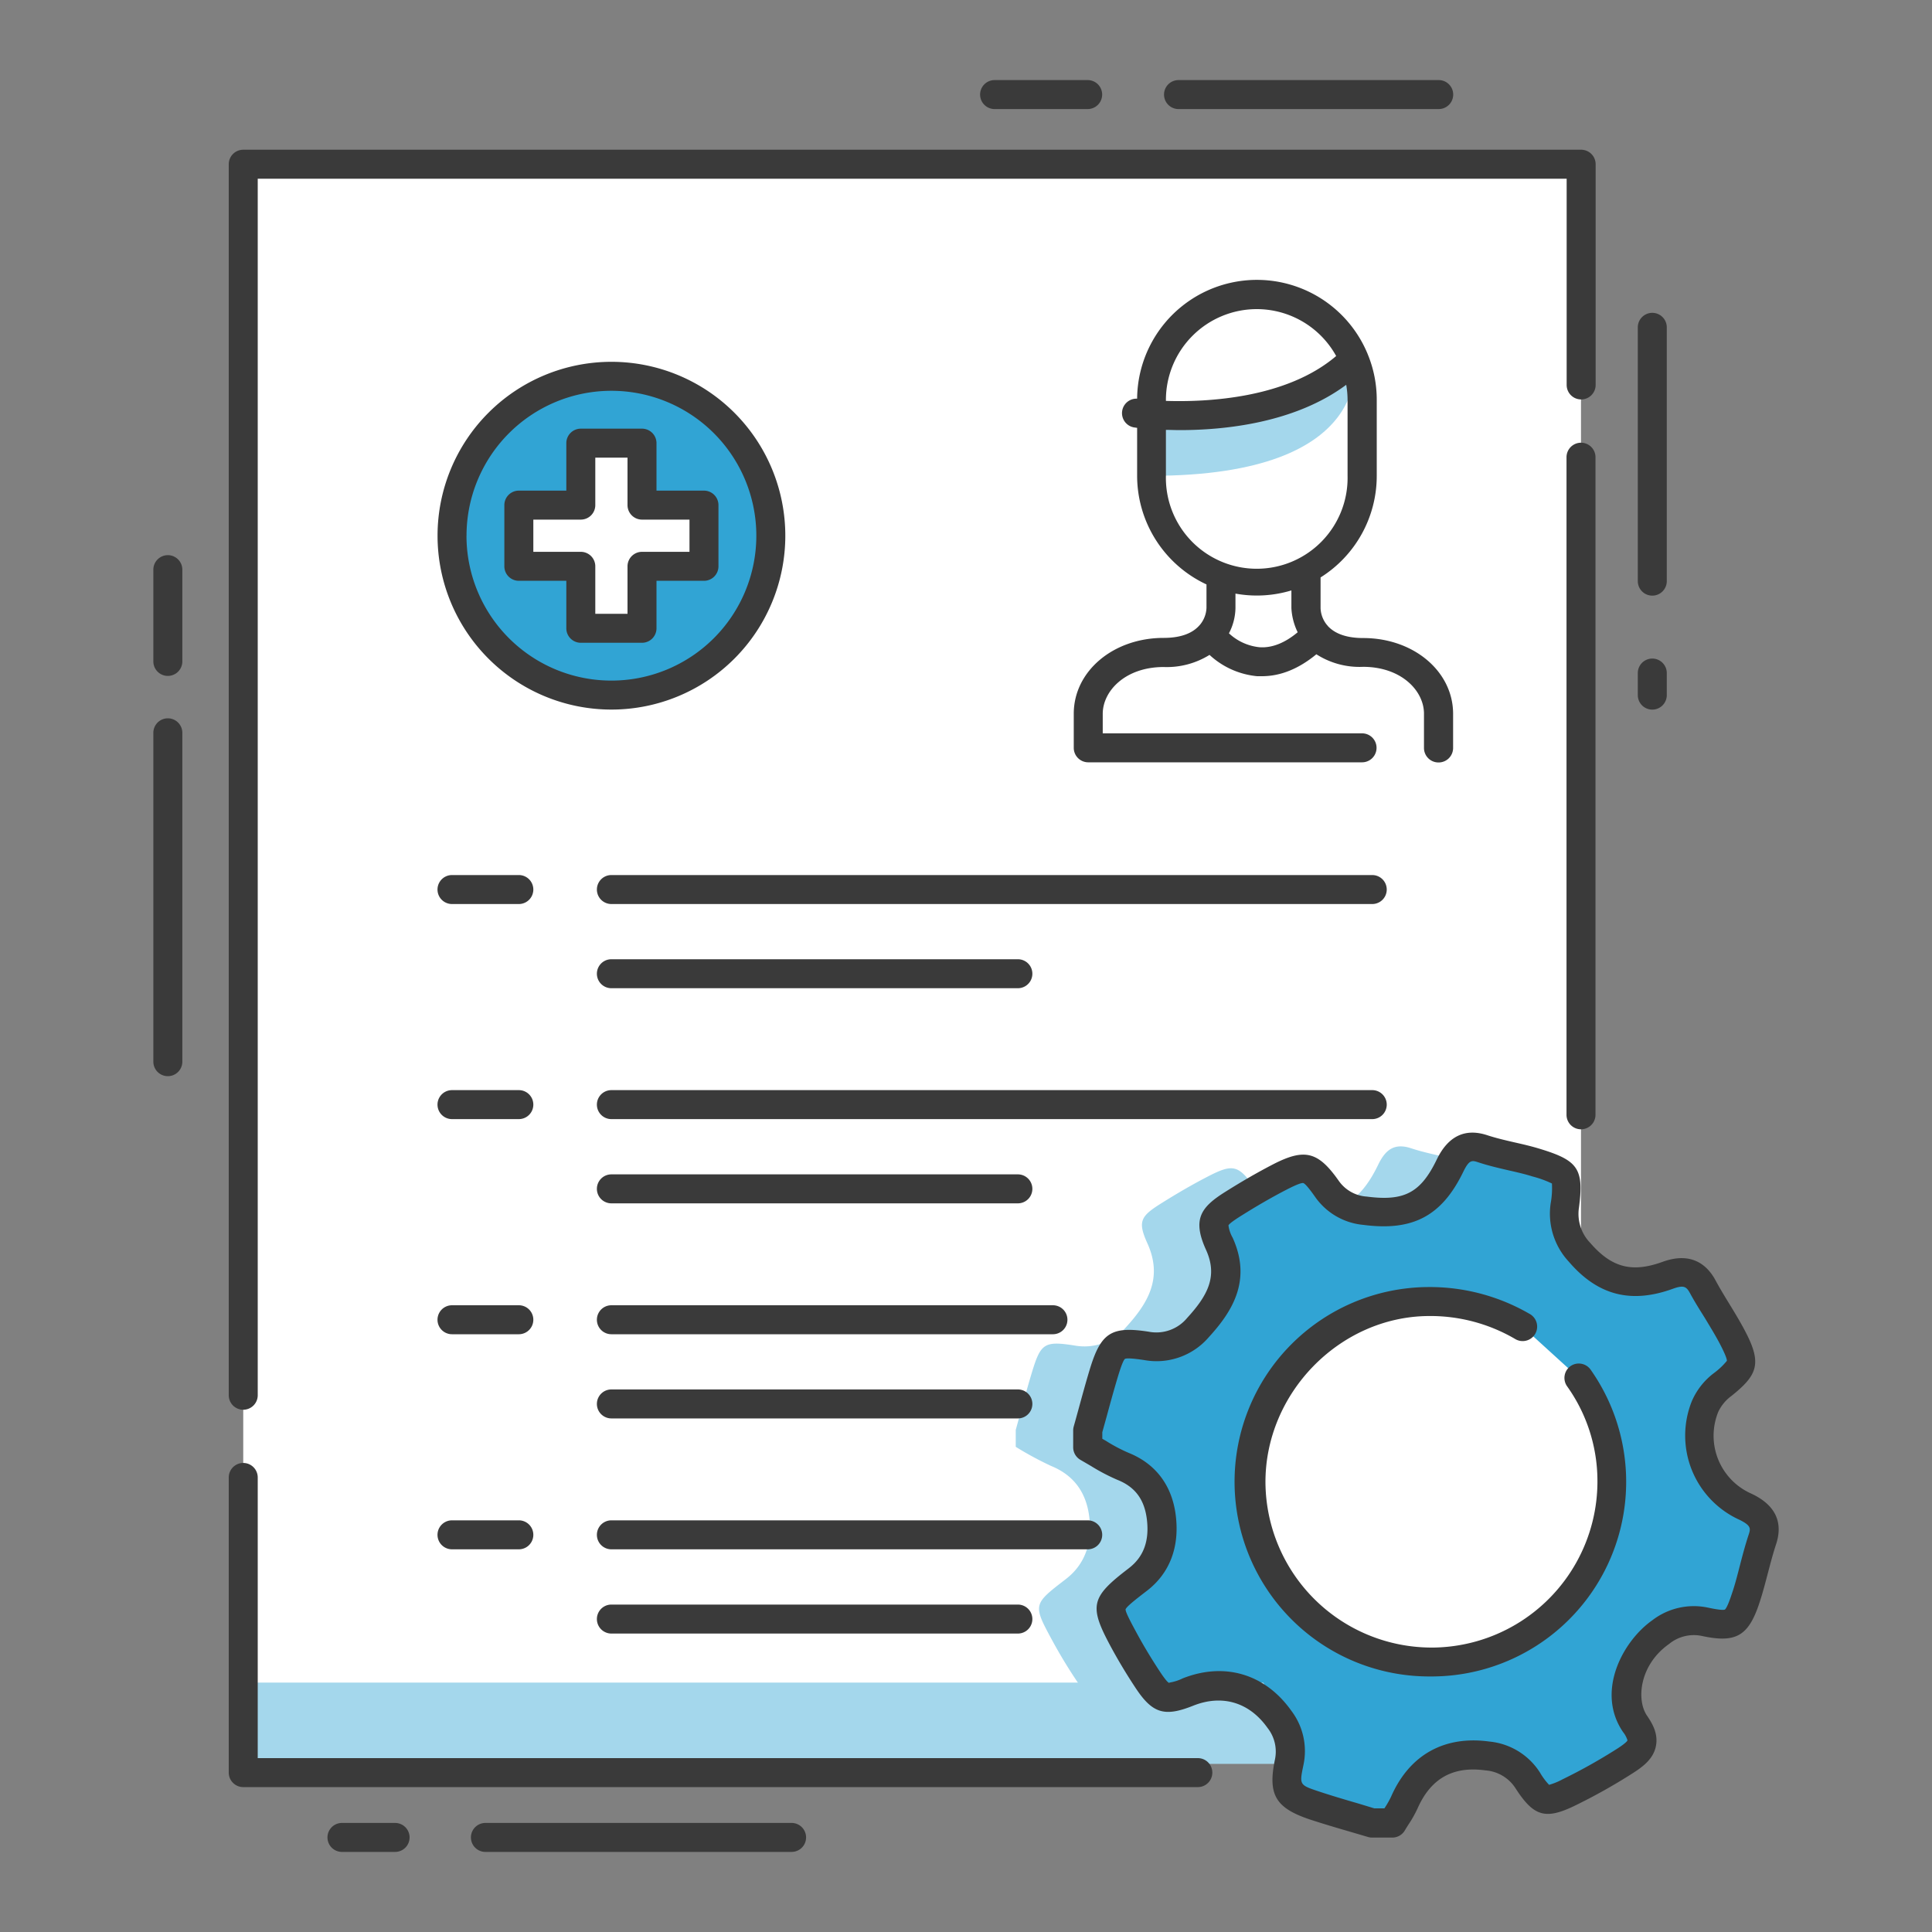 <svg id="Layer_1" data-name="Layer 1" xmlns="http://www.w3.org/2000/svg" viewBox="0 0 400 400"><rect x="0" y="0" width="400" height="400" fill="#808080" stroke="none"/><defs><style>.cls-1{fill:#fff;}.cls-2{fill:#a4d7ec;}.cls-3{fill:#31a4d4;}.cls-4{fill:#3a3a3a;}</style></defs><title>icon</title><polygon class="cls-1" points="327.33 356.78 50.36 366.96 50.36 33.95 327.33 33.95 327.33 273.24 342.09 300.32 327.33 356.78"/><path class="cls-2" d="M250,356a11,11,0,0,1,2.23,7.23h35.63c-1.2-4.42-2-7.87-2.37-9.36-.44-1.89-.89-3.79-1.21-5.71A23.5,23.5,0,0,1,284,344c-.69,0-1.39.07-2.09.08A37.42,37.42,0,0,1,244.1,307c-.11-20.33,16.46-37.33,36.61-37.55.53,0,1.06,0,1.59,0a7,7,0,0,1,1.51-2.1c2.91-2.71,7.44-3.1,11.22-2.75s7.61,1.18,10.56,3.47a36.64,36.64,0,0,0,6.86-8.55c-.11-.12-.23-.24-.34-.37a11.61,11.61,0,0,1-3.06-9.64c.87-6.57.58-6.93-5.78-8.89-3.66-1.13-7.51-1.69-11.14-2.89s-5.41.54-6.82,3.47c-3.9,8.05-8.61,10.53-17.6,9.36a10.69,10.69,0,0,1-7.89-4.55c-3.42-4.86-4.55-5.11-9.76-2.42-3.31,1.71-6.54,3.6-9.69,5.58-4.24,2.66-4.86,3.73-2.81,8.26,3.25,7.17.09,12.4-4.42,17.34a11.32,11.32,0,0,1-10.69,3.8c-6.35-1-7-.4-8.87,5.79-1.17,3.87-2.19,7.79-3.28,11.68v3.51a69.7,69.7,0,0,0,7.3,3.95c4.9,2,7.34,5.69,7.93,10.63s-.64,9.55-4.84,12.79c-6.82,5.25-6.88,5.24-2.86,12.67q2.25,4.15,4.87,8.09c2.75,4.17,3.7,4.41,8.33,2.57C238.39,347.42,245.38,349.48,250,356Z"/><path class="cls-3" d="M126.58,77.91A34.42,34.42,0,1,0,161,112.33,34.42,34.42,0,0,0,126.58,77.91Zm18.21,39.68H131.85v12.94H119.07V117.59H106.13V104.81h12.94V91.87h12.78v12.94h12.94Z"/><path class="cls-3" d="M288.27,377.42h-4.21c-4-1.2-8-2.3-11.95-3.61-5.61-1.87-6.41-3.14-5.22-8.92a10.84,10.84,0,0,0-2-8.9c-4.61-6.51-11.6-8.57-18.95-5.66-4.64,1.84-5.58,1.6-8.34-2.57-1.73-2.63-3.37-5.32-4.86-8.09-4-7.43-4-7.42,2.85-12.67,4.21-3.24,5.45-7.79,4.85-12.79s-3-8.66-7.93-10.63a69.84,69.84,0,0,1-7.31-3.95v-3.51c1.09-3.89,2.11-7.81,3.28-11.68,1.86-6.19,2.52-6.77,8.87-5.79a11.31,11.31,0,0,0,10.69-3.8c4.51-4.94,7.67-10.17,4.43-17.34-2.05-4.53-1.43-5.6,2.8-8.26,3.16-2,6.39-3.87,9.7-5.58,5.2-2.69,6.33-2.44,9.76,2.42a10.67,10.67,0,0,0,7.89,4.55c9,1.17,13.7-1.31,17.59-9.36,1.42-2.93,3.15-4.68,6.82-3.47s7.48,1.76,11.15,2.89c6.36,2,6.65,2.32,5.78,8.89a11.64,11.64,0,0,0,3.05,9.64c5.2,6,10.68,7.51,18.28,4.75,3.22-1.17,5.53-.75,7.26,2.44,2,3.69,4.42,7.15,6.31,10.88,2.54,5,2.1,5.84-2.26,9.34a11.59,11.59,0,0,0-3.62,4.51A16.08,16.08,0,0,0,361.36,312c2.94,1.39,4.7,3.18,3.49,6.82-1.31,4-2.12,8.12-3.43,12.09-1.78,5.43-2.83,6.08-8.39,4.89a11.16,11.16,0,0,0-9.21,2.13c-5.12,3.62-9.84,12.35-5.32,19,2.48,3.64,1.73,5.28-2.12,7.72a112.22,112.22,0,0,1-11.58,6.48c-4.77,2.32-5.53,2.11-8.49-2.48a11.08,11.08,0,0,0-8.35-5.07c-8.09-1.12-14,2.25-17.24,9.68A42.14,42.14,0,0,1,288.27,377.42Zm26.91-102.8a38,38,0,0,0-19.58-5.13c-20.14.22-36.71,17.22-36.6,37.55a37.37,37.37,0,1,0,74.73-.82,36.71,36.71,0,0,0-6.83-20.93"/><path class="cls-2" d="M238.39,85.83s30.24.22,41.93-11.47c0,0,4.9,24.15-41.93,24.15Z"/><polygon class="cls-2" points="50.36 348.36 261.58 348.36 269.11 365.19 50.36 365.19 50.36 348.36"/><path class="cls-4" d="M325.16,282.84a3,3,0,0,0-.7,4.19,33.75,33.75,0,0,1,6.27,19.23,34.4,34.4,0,0,1-34,34.85h-.39A34.42,34.42,0,0,1,262,307c-.1-18.52,15.3-34.33,33.64-34.53a34.79,34.79,0,0,1,18,4.72,3,3,0,1,0,3-5.19,41.23,41.23,0,0,0-21.12-5.53,40.31,40.31,0,0,0,.79,80.62h.45a40.3,40.3,0,0,0,32.53-63.56A3,3,0,0,0,325.16,282.84Z"/><path class="cls-4" d="M362.64,309.26a13.1,13.1,0,0,1-6.87-17,8.65,8.65,0,0,1,2.7-3.24c5.25-4.21,6.36-6.56,3.06-13-1.1-2.15-2.35-4.2-3.56-6.18-1-1.63-1.93-3.17-2.79-4.76-1.61-3-4.81-6.05-10.93-3.84-6.36,2.31-10.56,1.22-15-3.9a8.65,8.65,0,0,1-2.35-7.27c1.05-8-.12-9.77-7.87-12.15-1.82-.57-3.67-1-5.45-1.4-2-.46-3.84-.89-5.64-1.48-4.6-1.52-8.12.17-10.46,5-3.34,6.91-6.73,8.71-14.5,7.7a7.68,7.68,0,0,1-5.83-3.3c-4.26-6.05-7.05-6.74-13.59-3.37-3.13,1.62-6.37,3.48-9.91,5.71-5.06,3.18-6.83,5.67-3.95,12,2.47,5.46.34,9.43-3.9,14.07a8.28,8.28,0,0,1-8,2.86c-7.73-1.19-9.89.22-12.2,7.89-.82,2.71-1.57,5.47-2.3,8.14-.33,1.2-.66,2.41-1,3.61a3.09,3.09,0,0,0-.11.8v3.51a3,3,0,0,0,1.56,2.62l2.16,1.26a40.91,40.91,0,0,0,5.47,2.86c3.65,1.46,5.57,4.07,6.07,8.19.53,4.45-.68,7.74-3.7,10.06l-.12.1c-7.86,6-8.22,7.74-3.54,16.38,1.48,2.73,3.16,5.53,5,8.31,3.51,5.32,6,6.08,11.94,3.71s11.59-.78,15.4,4.6a7.9,7.9,0,0,1,1.53,6.56c-1.5,7.24.12,10,7.2,12.38,2.79.92,5.63,1.75,8.37,2.55l3.67,1.08a2.8,2.8,0,0,0,.86.13h4.21a3,3,0,0,0,2.58-1.47c.24-.42.5-.82.76-1.23a24.54,24.54,0,0,0,1.86-3.29c2.75-6.26,7.35-8.85,14.08-7.92a8.11,8.11,0,0,1,6.24,3.73c3.77,5.84,6.19,6.53,12.32,3.55A118.55,118.55,0,0,0,338,367.15c2.2-1.4,4.3-3,4.83-5.6s-.72-4.7-1.84-6.35c-2.23-3.27-1.57-10.5,4.57-14.83a8.09,8.09,0,0,1,6.86-1.65c7,1.5,9.59,0,11.86-6.89.68-2.06,1.22-4.15,1.75-6.17s1.05-4,1.68-5.91C369.24,315.11,367.54,311.58,362.64,309.26Zm-.64,8.6c-.69,2.1-1.25,4.23-1.78,6.28s-1,3.93-1.65,5.81c-.87,2.66-1.3,3.18-1.44,3.28s-.82.19-3.47-.38a14.11,14.11,0,0,0-11.57,2.61c-6.18,4.36-11.72,14.82-6.07,23.12a5.2,5.2,0,0,1,.93,1.73c0,.1-.34.6-2.18,1.77a113.82,113.82,0,0,1-11.28,6.32,13.55,13.55,0,0,1-2.77,1.13,13.54,13.54,0,0,1-1.89-2.55,14,14,0,0,0-10.46-6.41C299,359.28,291.78,363.35,288,372a19.53,19.53,0,0,1-1.37,2.4h-2.1l-3.29-1c-2.69-.78-5.47-1.6-8.15-2.49-4.08-1.36-4.08-1.36-3.23-5.47a13.78,13.78,0,0,0-2.5-11.24c-5.41-7.63-13.82-10.14-22.5-6.71a9.24,9.24,0,0,1-2.89.89c-.17-.08-.64-.49-1.85-2.33-1.74-2.64-3.33-5.28-4.73-7.86-1.12-2.07-2.4-4.43-2.35-5,.21-.59,2.28-2.19,4.28-3.73l.12-.09c4.71-3.62,6.78-9,6-15.53-.75-6.26-4.14-10.78-9.79-13.05a33.82,33.82,0,0,1-4.65-2.46l-.78-.45v-1.36l.9-3.24c.71-2.63,1.46-5.35,2.25-8,.3-1,1.08-3.58,1.54-3.94.37-.18,1.71-.1,4,.25a14.26,14.26,0,0,0,13.36-4.74c4.71-5.16,9-11.64,4.94-20.59a7,7,0,0,1-.87-2.56c.1-.22.63-.73,2.54-1.93,3.39-2.13,6.49-3.92,9.48-5.46,2.53-1.31,3.24-1.41,3.45-1.37s.74.4,2.47,2.86a13.69,13.69,0,0,0,10,5.8c10.26,1.34,16.25-1.86,20.68-11,1.25-2.57,1.81-2.38,3.18-1.93,2.06.68,4.15,1.16,6.17,1.63,1.76.4,3.42.78,5,1.28a22.1,22.1,0,0,1,4,1.45,17.62,17.62,0,0,1-.27,4.18,14.6,14.6,0,0,0,3.76,12c6,7,12.89,8.76,21.57,5.61,2.33-.84,2.81-.41,3.6,1.05.94,1.73,2,3.41,3,5,1.2,2,2.34,3.84,3.33,5.78,1.18,2.32,1.25,2.94,1.23,3.1a14.78,14.78,0,0,1-2.69,2.54,14.47,14.47,0,0,0-4.55,5.77,19.14,19.14,0,0,0,9.9,24.62C362.65,315.91,362.45,316.52,362,317.86Z"/><path class="cls-4" d="M297.85,157.86a3,3,0,0,0,3-3V147.8c0-8.8-8.17-15.7-18.61-15.7-4,0-6.19-1.21-7.4-2.57,0-.06-.09-.13-.15-.19l0,0a5.85,5.85,0,0,1-1.28-3.39v-6.4a24.81,24.81,0,0,0,11.63-21V82.76a24.59,24.59,0,0,0-1.88-9.45.5.5,0,0,0-.05-.13,24.8,24.8,0,0,0-47.68,9.36,3,3,0,0,0-.66,5.95l.66.09v9.93A24.86,24.86,0,0,0,249.79,121v4.85a5.84,5.84,0,0,1-1.33,3.48l-.19.21c-1.22,1.35-3.4,2.53-7.35,2.53-10.44,0-18.61,6.9-18.61,15.7v7.06a3,3,0,0,0,3,3H282a3,3,0,0,0,0-6H228.31V147.8c0-4.77,4.71-9.7,12.61-9.7a16.8,16.8,0,0,0,9.5-2.51,16.83,16.83,0,0,0,9.86,4.41c.35,0,.69,0,1,0,3.85,0,7.62-1.54,11.26-4.54a16.54,16.54,0,0,0,9.67,2.6c7.89,0,12.61,4.93,12.61,9.7v7.06A3,3,0,0,0,297.85,157.86ZM260.19,64a18.79,18.79,0,0,1,16.45,9.71c-10.27,8.75-26.59,9.57-35.25,9.29v-.2A18.82,18.82,0,0,1,260.19,64Zm-18.8,34.55V89c.89,0,1.85.05,2.88.05,9.41,0,23.86-1.51,34.45-9.38a18.71,18.71,0,0,1,.28,3.1V98.51a18.81,18.81,0,1,1-37.61,0ZM260.75,134a10.85,10.85,0,0,1-6.31-2.88,11.68,11.68,0,0,0,1.35-5.22v-3a24.68,24.68,0,0,0,11.58-.66v3.66a12.88,12.88,0,0,0,1.3,5C266,133.14,263.31,134.19,260.75,134Z"/><path class="cls-4" d="M135.92,130.08v-9.83h9.83a3,3,0,0,0,3-3V104.58a3,3,0,0,0-3-3h-9.83V91.75a3,3,0,0,0-3-3H120.25a3,3,0,0,0-3,3v9.83h-9.83a3,3,0,0,0-3,3v12.67a3,3,0,0,0,3,3h9.83v9.83a3,3,0,0,0,3,3h12.67A3,3,0,0,0,135.92,130.08Zm-6-12.83v9.83h-6.67v-9.83a3,3,0,0,0-3-3h-9.83v-6.67h9.83a3,3,0,0,0,3-3V94.75h6.67v9.83a3,3,0,0,0,3,3h9.83v6.67h-9.83A3,3,0,0,0,129.92,117.25Z"/><path class="cls-4" d="M162.59,110.91a36,36,0,1,0-36,36A36,36,0,0,0,162.59,110.91Zm-66,0a30,30,0,1,1,30,30A30,30,0,0,1,96.58,110.91Z"/><path class="cls-4" d="M327.33,91.66a3,3,0,0,0-3,3V230.81a3,3,0,0,0,6,0V94.66A3,3,0,0,0,327.33,91.66Z"/><path class="cls-4" d="M50.36,291.87a3,3,0,0,0,3-3V37h271v42.7a3,3,0,1,0,6,0V34a3,3,0,0,0-3-3h-277a3,3,0,0,0-3,3V288.87A3,3,0,0,0,50.36,291.87Z"/><path class="cls-4" d="M248,364H53.36V305.89a3,3,0,0,0-6,0V367a3,3,0,0,0,3,3H248a3,3,0,1,0,0-6Z"/><path class="cls-4" d="M107.42,181.17H93.58a3,3,0,0,0,0,6h13.84a3,3,0,0,0,0-6Z"/><path class="cls-4" d="M284.11,181.17H126.58a3,3,0,0,0,0,6H284.11a3,3,0,0,0,0-6Z"/><path class="cls-4" d="M126.58,204.6h84.16a3,3,0,0,0,0-6H126.58a3,3,0,0,0,0,6Z"/><path class="cls-4" d="M107.42,225.7H93.58a3,3,0,1,0,0,6h13.84a3,3,0,1,0,0-6Z"/><path class="cls-4" d="M287.11,228.7a3,3,0,0,0-3-3H126.58a3,3,0,1,0,0,6H284.11A3,3,0,0,0,287.11,228.7Z"/><path class="cls-4" d="M126.58,249.14h84.16a3,3,0,0,0,0-6H126.58a3,3,0,1,0,0,6Z"/><path class="cls-4" d="M107.42,270.24H93.58a3,3,0,1,0,0,6h13.84a3,3,0,1,0,0-6Z"/><path class="cls-4" d="M218,270.24H126.58a3,3,0,1,0,0,6H218a3,3,0,0,0,0-6Z"/><path class="cls-4" d="M126.58,293.67h84.16a3,3,0,0,0,0-6H126.58a3,3,0,1,0,0,6Z"/><path class="cls-4" d="M107.42,314.77H93.58a3,3,0,1,0,0,6h13.84a3,3,0,1,0,0-6Z"/><path class="cls-4" d="M228.2,317.77a3,3,0,0,0-3-3H126.58a3,3,0,1,0,0,6H225.2A3,3,0,0,0,228.2,317.77Z"/><path class="cls-4" d="M126.58,332.21a3,3,0,1,0,0,6h84.16a3,3,0,1,0,0-6Z"/><path class="cls-4" d="M205.92,22.58h19.27a3,3,0,0,0,0-6H205.92a3,3,0,0,0,0,6Z"/><path class="cls-4" d="M244,22.58h53.87a3,3,0,0,0,0-6H244a3,3,0,0,0,0,6Z"/><path class="cls-4" d="M342.09,123.32a3,3,0,0,0,3-3V67.77a3,3,0,1,0-6,0v52.55A3,3,0,0,0,342.09,123.32Z"/><path class="cls-4" d="M342.09,146.92a3,3,0,0,0,3-3v-4.57a3,3,0,1,0-6,0v4.57A3,3,0,0,0,342.09,146.92Z"/><path class="cls-4" d="M163.89,377.42H100.5a3,3,0,0,0,0,6h63.39a3,3,0,0,0,0-6Z"/><path class="cls-4" d="M81.8,377.42h-11a3,3,0,0,0,0,6h11a3,3,0,1,0,0-6Z"/><path class="cls-4" d="M34.75,114.94a3,3,0,0,0-3,3v19a3,3,0,0,0,6,0v-19A3,3,0,0,0,34.75,114.94Z"/><path class="cls-4" d="M34.75,148.72a3,3,0,0,0-3,3v68.09a3,3,0,0,0,6,0V151.72A3,3,0,0,0,34.75,148.72Z"/></svg>